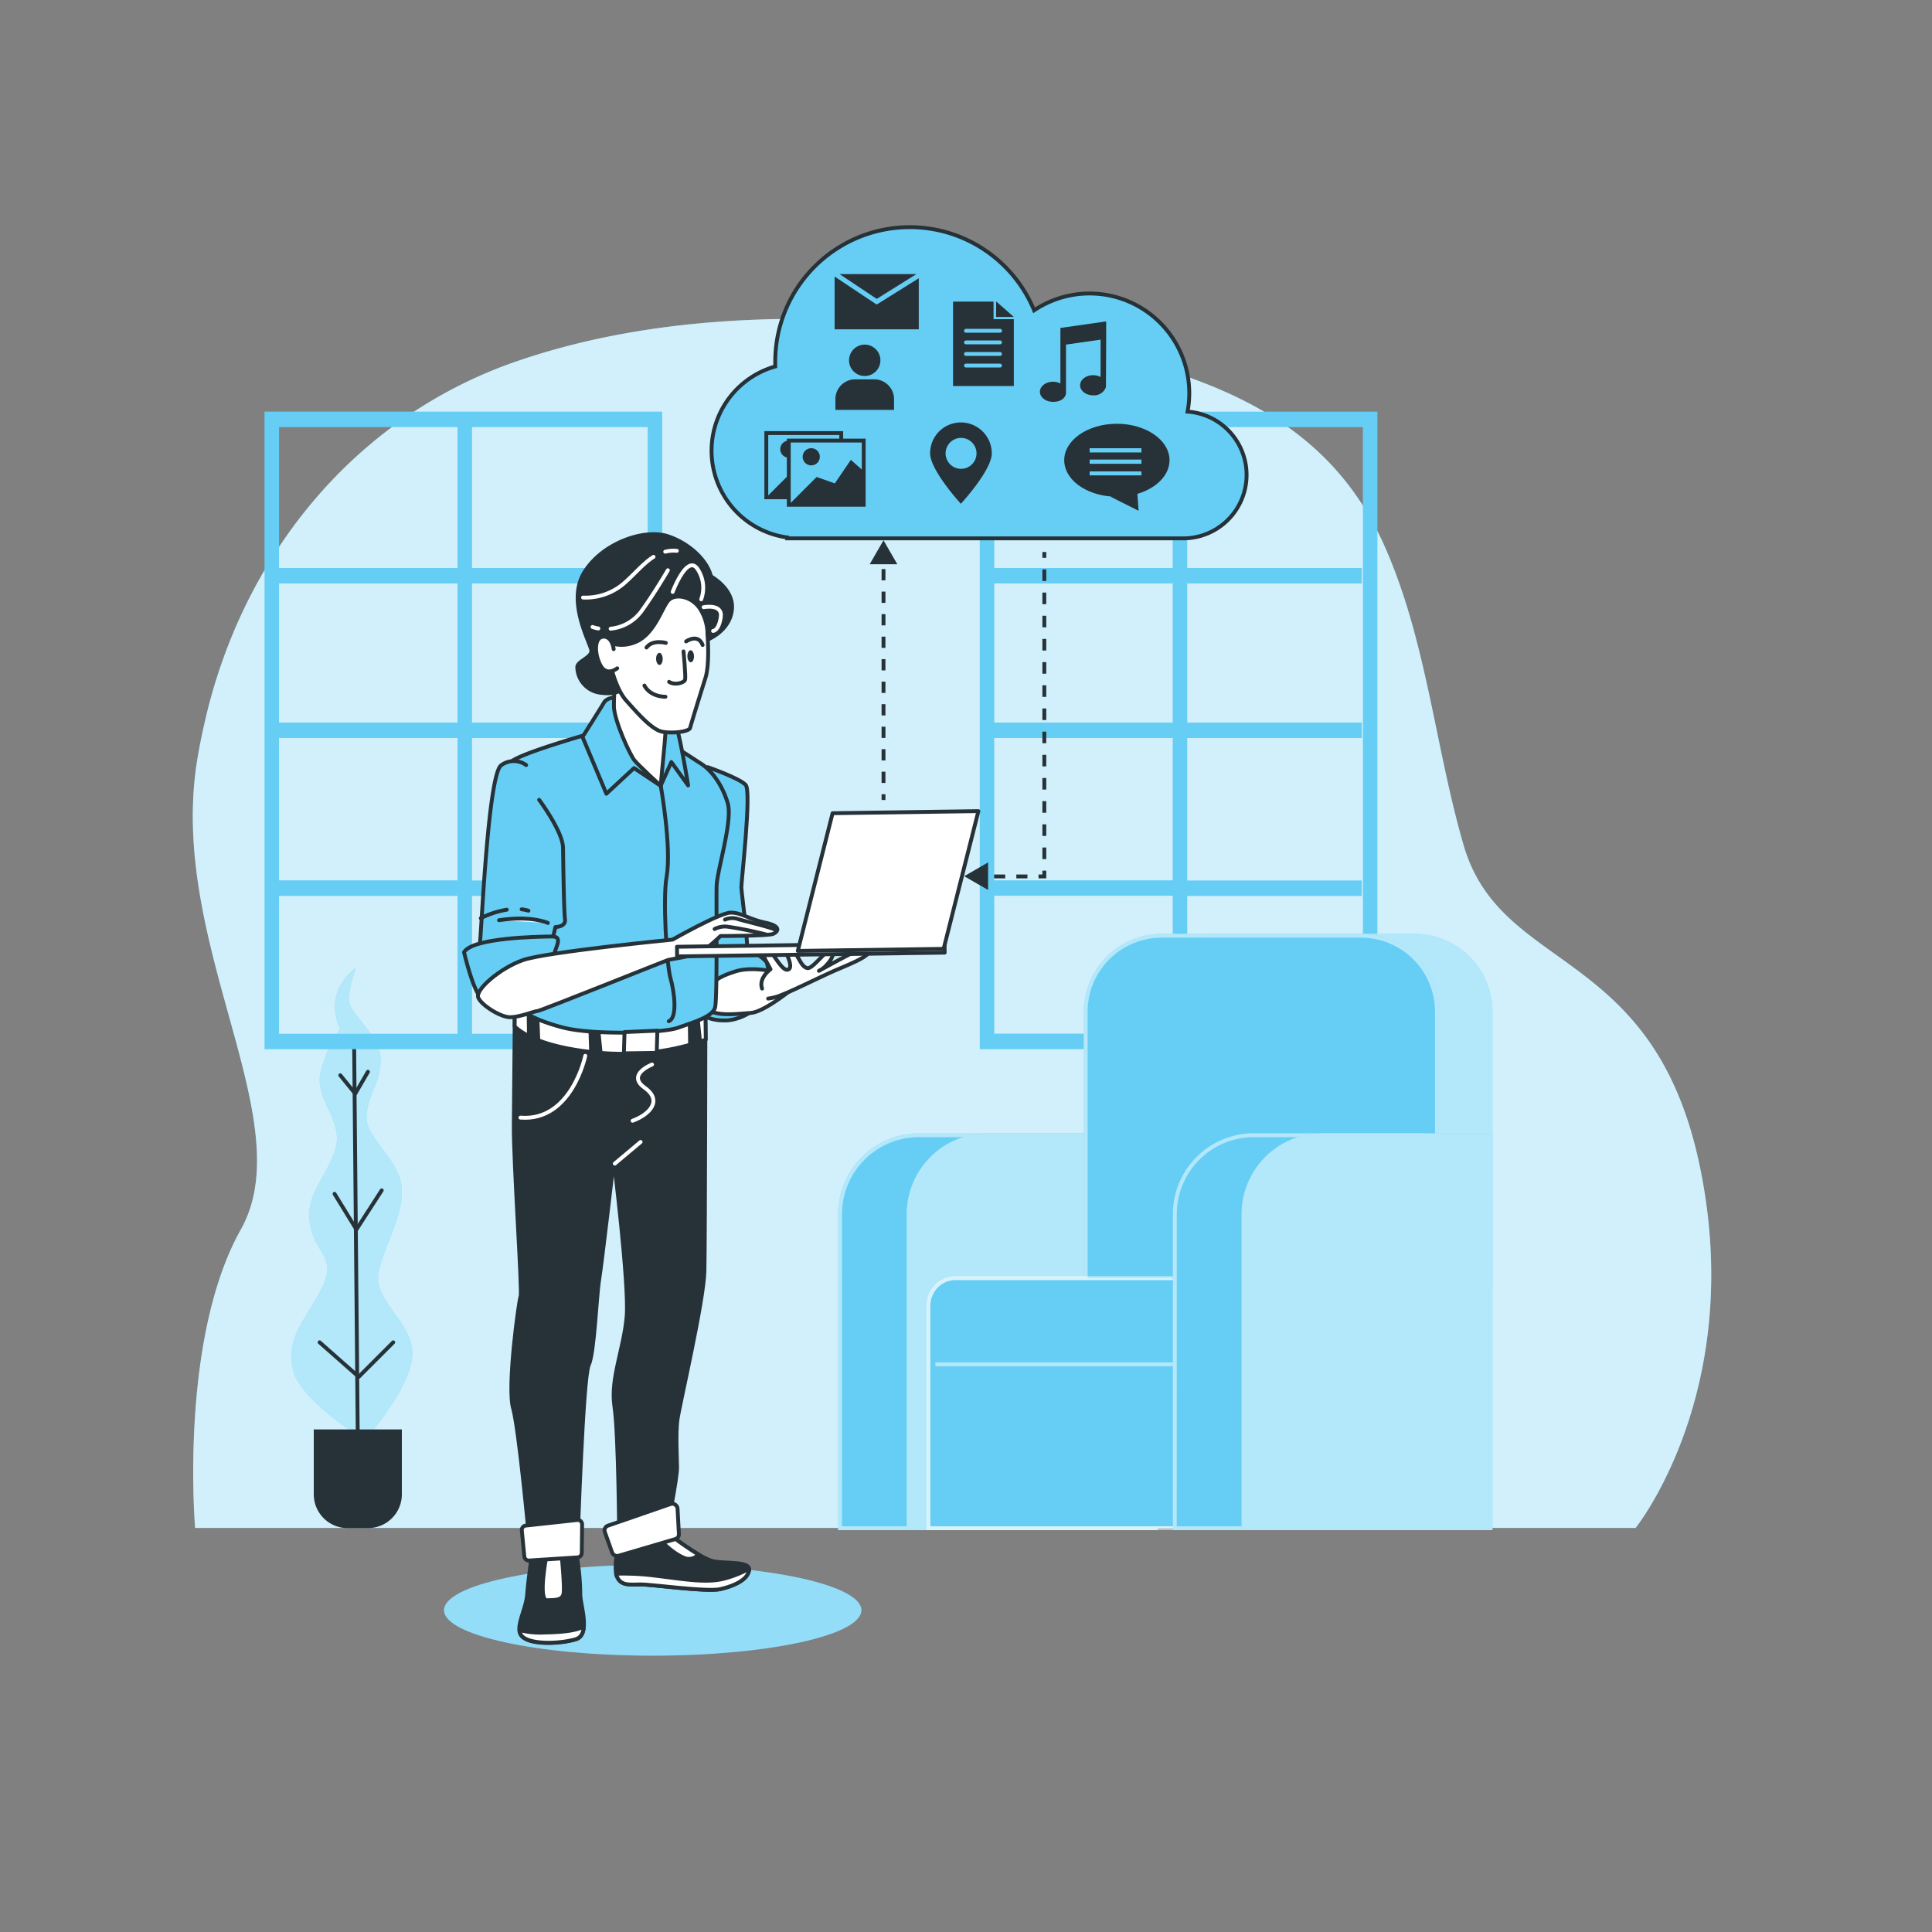 <svg xmlns="http://www.w3.org/2000/svg" xmlns:xlink="http://www.w3.org/1999/xlink" viewBox="0 0 500 500"><rect x="0" y="0" width="500" height="500" fill="#808080" stroke="none"/><defs><clipPath id="freepik--clip-path--inject-5"><path d="M240.27,330.76H362a0,0,0,0,1,0,0v57.61a7.1,7.1,0,0,1-7.1,7.1H240.27a0,0,0,0,1,0,0V330.76A0,0,0,0,1,240.27,330.76Z" transform="translate(602.25 726.24) rotate(180)" style="fill:#66CEF5"></path></clipPath><clipPath id="freepik--clip-path-2--inject-5"><path d="M362.48,396H239.77V337.86a7.61,7.61,0,0,1,7.59-7.6H362.48Zm-121.71-1H361.48V331.26H247.36a6.6,6.6,0,0,0-6.59,6.6Z" style="fill:#fff;opacity:0.5;clip-path:url(#freepik--clip-path--inject-5)"></path></clipPath></defs><g id="freepik--background-simple--inject-5"><path d="M253.56,85.52c-39.31-4.71-81.76-5.11-119.88,8-42.22,14.57-71.07,50.68-80.75,93.61q-1,4.32-1.74,8.68c-8.34,48,27.13,93.9,11.13,122.41s-11.82,77.2-11.82,77.2H423.29S451.81,360,440,302.28s-51.46-50.08-61.2-83.46c-7.44-25.5-9.61-53.44-20.75-78.08-14-30.9-41.11-41.9-72.45-49.5A276,276,0,0,0,253.56,85.52Z" style="fill:#66CEF5"></path><path d="M253.56,85.52c-39.31-4.71-81.76-5.11-119.88,8-42.22,14.57-71.07,50.68-80.75,93.61q-1,4.32-1.74,8.68c-8.34,48,27.13,93.9,11.13,122.41s-11.82,77.2-11.82,77.2H423.29S451.81,360,440,302.28s-51.46-50.08-61.2-83.46c-7.44-25.5-9.61-53.44-20.75-78.08-14-30.9-41.11-41.9-72.45-49.5A276,276,0,0,0,253.56,85.52Z" style="fill:#fff;opacity:0.7"></path></g><g id="freepik--Shadow--inject-5"><ellipse cx="168.92" cy="416.72" rx="54" ry="11.76" style="fill:#66CEF5"></ellipse><ellipse cx="168.92" cy="416.72" rx="54" ry="11.76" style="fill:#fff;opacity:0.3"></ellipse></g><g id="freepik--Plant--inject-5"><path d="M88,266.41s-3.19,3.65-5,10.94,6.38,12.77,3.64,20.53-7.75,11.4-6.38,19.15,7.3,8.21,2.74,16.88S74.33,345.76,75.7,354s18.7,18.7,18.7,18.7,11.85-13.23,12.31-21.89-10.49-14.14-8.66-21.89,6.38-14.14,5.92-21.44-9.12-12.77-9.12-18.24,3.65-8.66,3.65-15-8.21-11.86-8.21-15.5a26.89,26.89,0,0,1,1.83-8.21S83.45,255.92,88,266.41Z" style="fill:#66CEF5"></path><path d="M88,266.41s-3.19,3.65-5,10.94,6.38,12.77,3.64,20.53-7.75,11.4-6.38,19.15,7.3,8.21,2.74,16.88S74.33,345.76,75.7,354s18.7,18.7,18.7,18.7,11.85-13.23,12.31-21.89-10.49-14.14-8.66-21.89,6.38-14.14,5.92-21.44-9.12-12.77-9.12-18.24,3.65-8.66,3.65-15-8.21-11.86-8.21-15.5a26.89,26.89,0,0,1,1.83-8.21S83.45,255.92,88,266.41Z" style="fill:#fff;opacity:0.5"></path><line x1="92.57" y1="369.93" x2="91.66" y2="271.43" style="fill:none;stroke:#263238;stroke-linecap:round;stroke-linejoin:round"></line><polyline points="101.77 347.39 92.84 356.32 82.71 347.39" style="fill:none;stroke:#263238;stroke-linecap:round;stroke-linejoin:round"></polyline><polyline points="98.79 308.06 92.24 318.19 86.58 308.96" style="fill:none;stroke:#263238;stroke-linecap:round;stroke-linejoin:round"></polyline><polyline points="88.07 278.28 91.94 283.04 95.22 277.38" style="fill:none;stroke:#263238;stroke-linecap:round;stroke-linejoin:round"></polyline><path d="M81.17,369.93H104a0,0,0,0,1,0,0v16.79a8.75,8.75,0,0,1-8.75,8.75h-5.3a8.75,8.75,0,0,1-8.75-8.75V369.93A0,0,0,0,1,81.17,369.93Z" style="fill:#263238"></path></g><g id="freepik--Windows--inject-5"><path d="M253.56,106.53v165H356.47v-165Zm49.94,4V147H257.31V110.53ZM257.31,187V151H303.5V187Zm46.19,4v36.83H257.31V191Zm-46.19,40.83H303.5v35.68H257.31Zm95.4,35.68H307.26V231.86h45.16v-4H307.26V191h45.16v-4H307.26V151h45.16v-4H307.26V110.53h45.45Z" style="fill:#66CEF5"></path><path d="M68.46,106.53v165H171.38v-165Zm49.94,4V147H72.22V110.53ZM72.22,187V151H118.4V187Zm46.18,4v36.83H72.22V191ZM72.22,231.86H118.4v35.68H72.22Zm95.4,35.68H122.16V231.86h45.17v-4H122.16V191h45.17v-4H122.16V151h45.17v-4H122.16V110.53h45.46Z" style="fill:#66CEF5"></path></g><g id="freepik--Couch--inject-5"><path d="M217.39,293.79h63.94a0,0,0,0,1,0,0v81.27a20.41,20.41,0,0,1-20.41,20.41H217.39a0,0,0,0,1,0,0V293.79A0,0,0,0,1,217.39,293.79Z" transform="translate(498.72 689.26) rotate(180)" style="fill:#66CEF5"></path><path d="M281.83,396H216.89V314.2a20.94,20.94,0,0,1,20.92-20.91h44Zm-63.94-1h62.94V294.29h-43a19.94,19.94,0,0,0-19.92,19.91Z" style="fill:#66CEF5"></path><path d="M281.83,396H216.89V314.2a20.94,20.94,0,0,1,20.92-20.91h44Zm-63.94-1h62.94V294.29h-43a19.94,19.94,0,0,0-19.92,19.91Z" style="fill:#fff;opacity:0.5"></path><path d="M255.57,293.29a20.94,20.94,0,0,0-20.92,20.91V396h64.94V293.29Z" style="fill:#66CEF5"></path><path d="M255.57,293.29a20.94,20.94,0,0,0-20.92,20.91V396h64.94V293.29Z" style="fill:#fff;opacity:0.5"></path><path d="M366.1,241.67H314.49a20.17,20.17,0,0,0-20.15,20.15v71.75h91.91V261.82A20.17,20.17,0,0,0,366.1,241.67Z" style="fill:#66CEF5"></path><path d="M366.1,241.67H314.49a20.17,20.17,0,0,0-20.15,20.15v71.75h91.91V261.82A20.17,20.17,0,0,0,366.1,241.67Z" style="fill:#fff;opacity:0.5"></path><path d="M281,242.17h90.9a0,0,0,0,1,0,0v71.26a19.64,19.64,0,0,1-19.64,19.64H300.62A19.64,19.64,0,0,1,281,313.43V242.17A0,0,0,0,1,281,242.17Z" transform="translate(652.86 575.25) rotate(180)" style="fill:#66CEF5"></path><path d="M372.38,333.57h-91.9V261.82a20.17,20.17,0,0,1,20.14-20.15h51.62a20.17,20.17,0,0,1,20.14,20.15Zm-90.9-1h89.9V261.82a19.17,19.17,0,0,0-19.14-19.15H300.62a19.17,19.17,0,0,0-19.14,19.15Z" style="fill:#66CEF5"></path><path d="M372.38,333.57h-91.9V261.82a20.17,20.17,0,0,1,20.14-20.15h51.62a20.17,20.17,0,0,1,20.14,20.15Zm-90.9-1h89.9V261.82a19.17,19.17,0,0,0-19.14-19.15H300.62a19.17,19.17,0,0,0-19.14,19.15Z" style="fill:#fff;opacity:0.5"></path><path d="M240.27,330.76H362a0,0,0,0,1,0,0v57.61a7.1,7.1,0,0,1-7.1,7.1H240.27a0,0,0,0,1,0,0V330.76A0,0,0,0,1,240.27,330.76Z" transform="translate(602.25 726.24) rotate(180)" style="fill:#66CEF5"></path><path d="M362.48,396H239.77V337.86a7.61,7.61,0,0,1,7.59-7.6H362.48Zm-121.71-1H361.48V331.26H247.36a6.6,6.6,0,0,0-6.59,6.6Z" style="fill:#fff;opacity:0.5"></path><g style="clip-path:url(#freepik--clip-path-2--inject-5)"><path d="M240.27,330.76H362a0,0,0,0,1,0,0v57.61a7.1,7.1,0,0,1-7.1,7.1H240.27a0,0,0,0,1,0,0V330.76A0,0,0,0,1,240.27,330.76Z" transform="translate(602.25 726.24) rotate(180)" style="fill:#fff;opacity:0.5"></path></g><rect x="242.06" y="352.59" width="61.71" height="1" style="fill:#fff;opacity:0.5"></rect><path d="M304,293.79H368a0,0,0,0,1,0,0v81.27a20.41,20.41,0,0,1-20.41,20.41H304a0,0,0,0,1,0,0V293.79A0,0,0,0,1,304,293.79Z" transform="translate(672.03 689.26) rotate(180)" style="fill:#66CEF5"></path><path d="M368.48,396H303.54V314.2a20.94,20.94,0,0,1,20.92-20.91h44Zm-63.94-1h62.94V294.29h-43a19.94,19.94,0,0,0-19.92,19.91Z" style="fill:#66CEF5"></path><path d="M368.48,396H303.54V314.2a20.94,20.94,0,0,1,20.92-20.91h44Zm-63.94-1h62.94V294.29h-43a19.94,19.94,0,0,0-19.92,19.91Z" style="fill:#fff;opacity:0.5"></path><path d="M342.22,293.29a20.93,20.93,0,0,0-20.91,20.91V396h64.94V293.29Z" style="fill:#66CEF5"></path><path d="M342.22,293.29a20.93,20.93,0,0,0-20.91,20.91V396h64.94V293.29Z" style="fill:#fff;opacity:0.5"></path></g><g id="freepik--Character--inject-5"><path d="M173.72,397.44s7.59,5.89,10.85,6.6,9.75-.14,9.28,2.37-3.94,4-7.43,4.85-17.77-1.25-20.77-1.21-5,.32-6-2.16.62-9,.62-9Z" style="fill:#263238;stroke:#263238;stroke-linecap:round;stroke-linejoin:round"></path><path d="M173.72,397.44l-1.62.17-.43,1.77s3,3,5.72,3.92a3.17,3.17,0,0,0,3.35-1A79.24,79.24,0,0,1,173.72,397.44Z" style="fill:#fff;stroke:#263238;stroke-linecap:round;stroke-linejoin:round"></path><path d="M186.42,411.26c3.49-.8,7-2.35,7.43-4.85a1.2,1.2,0,0,0,0-.42,27.6,27.6,0,0,1-6.23,2.5c-4.73,1.32-10.75.16-18.26-.74a64.74,64.74,0,0,0-9.93-.47,3.37,3.37,0,0,0,.18.61c1,2.48,3,2.21,6,2.16S182.93,412.06,186.42,411.26Z" style="fill:#fff;stroke:#263238;stroke-linecap:round;stroke-linejoin:round"></path><path d="M133.25,257.5s-.16,24.25-.28,33.5,2.24,43.24,1.76,44.49-3.52,23.46-1.95,28.94S137,399,137,399l12.5-.43s1.4-42.27,2.86-45.29,2-17.78,2.69-22,3.81-31.06,3.81-31.06,4,32.2,3.32,40.46-4.27,16.06-3.17,23.29,1.24,35,1.24,35l12.45-3.68s2.57-12.78,2.53-15.53-.37-8.75.08-12.26,6.82-30.6,7-38.6.26-69.76.26-69.76S156.12,266.17,133.25,257.5Z" style="fill:#263238;stroke:#263238;stroke-linecap:round;stroke-linejoin:round"></path><path d="M182.53,259.6l-1.93-.09c-6.46,1.42-28.15,5.27-47.35-2,0,0,0,3.4-.06,8.14,2.48,2.32,7.86,5.22,19.52,6.58,14.15,1.65,24.62-1.17,29.95-3.2C182.6,264.3,182.55,260.86,182.53,259.6Z" style="fill:#fff;stroke:#263238;stroke-linecap:round;stroke-linejoin:round"></path><path d="M183.17,198.54s8.29,2.88,9.82,4.61-1.15,25-1.13,26.52,2.51,18.71,1.3,21.23S185.73,256,183,255.79s-2.5-17.71-2.1-24.47S183.4,215,183.35,211,182.42,198.8,183.17,198.54Z" style="fill:#66CEF5;stroke:#263238;stroke-linecap:round;stroke-linejoin:round"></path><path d="M198.41,249a10.45,10.45,0,0,0-8.28-3.47,10.89,10.89,0,0,0-11,10.62c-.23,6.57,4.39,8,8.67,7.94S201.52,260,198.41,249Z" style="fill:#66CEF5;stroke:#263238;stroke-linecap:round;stroke-linejoin:round"></path><path d="M201.92,251.78s-7-1.9-11.75-.34-7.21,3.1-7.65,7.61,7.55,3.39,11.8,3.09,14.12-9,14.12-9Z" style="fill:#fff;stroke:#263238;stroke-linecap:round;stroke-linejoin:round"></path><path d="M197.23,255.84c-1-2.73,2.18-5,2.18-5l-2-3.72s1.47-1.77,3,.46,2.81,4,3.8,3.2-.81-4.24-.81-4.24a1.3,1.3,0,0,1,2.25,0c1.27,1.49,1.8,3.73,3.3,4s5.18-5.33,6.19-4.59,0,2.5-1.2,3.77a6.07,6.07,0,0,1-2,1.53s6-3.34,8.69-4.63,3.72-2,4.24-.56-5.94,3.84-9.42,5.39-10.18,4.89-12.92,5.93a13.26,13.26,0,0,1-3.74,1.05" style="fill:#fff;stroke:#263238;stroke-linecap:round;stroke-linejoin:round"></path><path d="M168.75,275.5s-6.71,2.59-1.91,6,1.1,7-3.13,8.55" style="fill:none;stroke:#fff;stroke-linecap:round;stroke-linejoin:round"></path><path d="M151.47,273.24s-3.51,17.05-16.78,16" style="fill:none;stroke:#fff;stroke-linecap:round;stroke-linejoin:round"></path><line x1="159.11" y1="301.14" x2="165.79" y2="295.54" style="fill:#fff;stroke:#fff;stroke-linecap:round;stroke-linejoin:round"></line><polyline points="136.93 270.69 136.81 261.95 139.06 262.91 139.44 272.41" style="fill:#263238;stroke:#263238;stroke-linecap:round;stroke-linejoin:round"></polyline><polyline points="178.62 272.18 178.5 263.43 180.49 262.9 181.36 271.42" style="fill:#263238;stroke:#263238;stroke-linecap:round;stroke-linejoin:round"></polyline><polyline points="153.06 274.42 152.8 266.6 154.79 266.07 155.66 274.6" style="fill:#263238;stroke:#263238;stroke-linecap:round;stroke-linejoin:round"></polyline><path d="M154.7,189.27S132,195.59,132,197.59s-.23,54.51-.17,58.84,5.94,7.42,13.81,9.48,26,1.46,29.83.07,9-2.79,9.6-5.3.28-27.17.39-31.34,4.26-16.89,2.86-21.54-4.12-8.45-7-10.24-10.43-7.18-15.62-8.28A32.79,32.79,0,0,0,154.7,189.27Z" style="fill:#66CEF5;stroke:#263238;stroke-linecap:round;stroke-linejoin:round"></path><path d="M171,203.37s2.87,15.93,1.51,23.59c-1,5.32,0,22.64,1,26.15s1.91,10.26-.43,11.18" style="fill:none;stroke:#263238;stroke-linecap:round;stroke-linejoin:round"></path><path d="M159.7,180.49s-2.56-.1-3.39,1.33-5.56,8.9-5.56,8.9l6.18,14.7,7.16-6.64,6.89,4.59,2.76-6.15,4.35,6.05s-2.19-13.76-3.66-17.3-8.78-7.55-10.77-7.1A16.58,16.58,0,0,0,159.7,180.49Z" style="fill:#66CEF5;stroke:#263238;stroke-linecap:round;stroke-linejoin:round"></path><path d="M159.7,170.11s-.87,9-.82,12.67,4.16,12.6,5.32,14,6.78,6.58,6.78,6.58.74-7.83,1-10.68.47-6.69.47-6.69-6-5-7.94-8.42S159.7,170.11,159.7,170.11Z" style="fill:#fff;stroke:#263238;stroke-linecap:round;stroke-linejoin:round"></path><path d="M184,149.16c-1.06-4.3-5.74-8.57-11.18-10.39-6.14-2-17,1.81-21.63,9.41s1.68,18.33,1.85,20.17-3.66,2.76-3.64,4.32a6.81,6.81,0,0,0,5.93,6.6c4.84.65,6.24-1.08,6.66-1.94s11.73-14.81,13.42-16.12c.63-.48,1.53-1.07,2.41-1.61.71,3.17,3.35,6.58,4.2,6.35,1.14-.3,6.93-2.65,7.42-8.35C189.78,153.12,185.71,150.21,184,149.16Z" style="fill:#263238;stroke:#263238;stroke-linecap:round;stroke-linejoin:round"></path><path d="M181.47,155.1a8.74,8.74,0,0,0-1-7.92c-2.7-3.79-6.38,6-6.38,6" style="fill:none;stroke:#fff;stroke-linecap:round;stroke-linejoin:round"></path><path d="M154.86,162.65a7.55,7.55,0,0,1-1.51-.39" style="fill:none;stroke:#fff;stroke-linecap:round;stroke-linejoin:round"></path><path d="M172.84,147.58s-3.44,5.93-6.9,10.68a11.23,11.23,0,0,1-7.91,4.45" style="fill:none;stroke:#fff;stroke-linecap:round;stroke-linejoin:round"></path><path d="M172.16,142.78a8.92,8.92,0,0,1,3-.23" style="fill:none;stroke:#fff;stroke-linecap:round;stroke-linejoin:round"></path><path d="M150.89,154.65a15.24,15.24,0,0,0,10.24-3.38c2.89-2.41,5.2-5.38,8-7.16" style="fill:none;stroke:#fff;stroke-linecap:round;stroke-linejoin:round"></path><path d="M182.09,157.15s5-1,4.45,2.58-2,3.56-2,3.56" style="fill:none;stroke:#fff;stroke-linecap:round;stroke-linejoin:round"></path><path d="M183.08,164a5,5,0,0,0,0-.58,12.29,12.29,0,0,0-2.06-6.08c-2.18-3.1-6.31-3.75-8-2s-3.57,8.73-8.52,10.79-7.27-1-7.23,1.52,1.85,10.36,4.74,13.59,6.65,7.59,9.36,8.12,7,0,7.24-1,2.72-9,3.94-12.85S183.08,164,183.08,164Z" style="fill:#fff;stroke:#263238;stroke-linecap:round;stroke-linejoin:round"></path><path d="M158.82,168s-.34-3.41-2.75-3.23-2.21,4.72-.61,7.54,4.28.65,4.28.65" style="fill:#fff;stroke:#263238;stroke-linecap:round;stroke-linejoin:round"></path><path d="M172.31,166.38s-3.43-.95-5,1.2" style="fill:none;stroke:#263238;stroke-linecap:round;stroke-linejoin:round"></path><path d="M177.56,166s3.1-2.18,4.28.93" style="fill:#fff;stroke:#263238;stroke-linecap:round;stroke-linejoin:round"></path><path d="M176.89,168.59s.66,6.67.39,7.39-2.68,1.46-4.12.48" style="fill:none;stroke:#263238;stroke-linecap:round;stroke-linejoin:round"></path><path d="M166.77,177.41s1.18,2.82,5.45,2.91" style="fill:none;stroke:#263238;stroke-linecap:round;stroke-linejoin:round"></path><path d="M171.51,170.51c0,.87-.36,1.57-.83,1.58s-.86-.69-.88-1.55.36-1.57.84-1.58S171.5,169.65,171.51,170.51Z" style="fill:#263238"></path><path d="M179.61,169.83c0,.86-.36,1.57-.83,1.57s-.87-.68-.88-1.55.36-1.57.83-1.57S179.6,169,179.61,169.83Z" style="fill:#263238"></path><path d="M136.16,198a5.44,5.44,0,0,0-6.5.09c-3.22,2.55-4.94,40.07-5.37,45.08s-.88,8-.88,8l18.92-5.26,1.42-6s2.75,0,2.47-2-.45-14.24-.51-18.49-6.18-12.42-6.18-12.42" style="fill:#66CEF5;stroke:#263238;stroke-linecap:round;stroke-linejoin:round"></path><path d="M141.79,238.86s-4.14-2-12.65-.71" style="fill:#fff;stroke:#263238;stroke-linecap:round;stroke-linejoin:round"></path><path d="M135,235.33a10.78,10.78,0,0,1,1.76.36" style="fill:#fff;stroke:#263238;stroke-linecap:round;stroke-linejoin:round"></path><path d="M124.43,237.63a23.22,23.22,0,0,1,6.73-2.2" style="fill:#fff;stroke:#263238;stroke-linecap:round;stroke-linejoin:round"></path><path d="M120.09,246.43s2.66,11.46,4.92,12.18,18.15-7.25,18.11-10,3.16-6.3-.34-6.25S122.29,242.65,120.09,246.43Z" style="fill:#66CEF5;stroke:#263238;stroke-linecap:round;stroke-linejoin:round"></path><path d="M174.05,243.17s-32.71,3.21-38.68,5.29-12.39,7.68-11.62,9.67,5.83,5.17,8.33,5.13,6.23-1.59,7-1.6,33.07-13,33.81-13.22,5.74-.84,8-1.87,5.57-4.33,5.57-4.33,12.41,0,13.66-.56,2.21-2-2.05-2.89-6.21-2.64-9-2.6S174.05,243.17,174.05,243.17Z" style="fill:#fff;stroke:#263238;stroke-linecap:round;stroke-linejoin:round"></path><path d="M184.94,240.43a5.8,5.8,0,0,1,3.45-.59,98.06,98.06,0,0,1,9.87,2" style="fill:none;stroke:#263238;stroke-linecap:round;stroke-linejoin:round"></path><path d="M187.63,238a4.67,4.67,0,0,1,3.1-.23c1.46.53,9.87,2.41,10.06,3" style="fill:none;stroke:#263238;stroke-linecap:round;stroke-linejoin:round"></path><rect x="175.21" y="244.54" width="69.25" height="2.5" transform="translate(-3.45 2.98) rotate(-0.81)" style="fill:#fff;stroke:#263238;stroke-linecap:round;stroke-linejoin:round"></rect><polygon points="253.21 209.92 215.47 210.46 206.47 246.09 244.21 245.56 253.21 209.92" style="fill:#fff;stroke:#263238;stroke-linecap:round;stroke-linejoin:round"></polygon><polygon points="161.63 267.1 161.46 272.6 169.96 272.48 170.13 266.73 161.63 267.1" style="fill:#fff;stroke:#263238;stroke-linecap:round;stroke-linejoin:round"></polygon><path d="M137.88,400.7s-1.13,7.73-1.46,12-3.57,8.94-1.1,11,9.63,1.75,13.66.57,1.15-9.15,1.2-11.65a57.71,57.71,0,0,0-.84-9.43c-.46-2.26-.69-3.51-.69-3.51Z" style="fill:#263238;stroke:#263238;stroke-linecap:round;stroke-linejoin:round"></path><path d="M141.38,402.81s-2.17,11.37.16,11.33,4-.05,4.31-1.72-.47-9.66-.47-9.66Z" style="fill:#fff;stroke:#263238;stroke-linecap:round;stroke-linejoin:round"></path><path d="M141,422.49a21.36,21.36,0,0,1-6.56-.63,2.49,2.49,0,0,0,.89,1.8c2.46,2,9.63,1.75,13.66.57,1.42-.42,2-1.7,2.1-3.28C149.26,421.9,146.21,422.41,141,422.49Z" style="fill:#fff;stroke:#263238;stroke-linecap:round;stroke-linejoin:round"></path><path d="M135.05,396.12l.65,6.74a1.16,1.16,0,0,0,1.23,1l12.55-.81a1.16,1.16,0,0,0,1.08-1.14l.09-7.38a1.15,1.15,0,0,0-1.28-1.16l-13.3,1.45A1.15,1.15,0,0,0,135.05,396.12Z" style="fill:#fff;stroke:#263238;stroke-linecap:round;stroke-linejoin:round"></path><path d="M173.51,389.25l-16.17,5.59a1.29,1.29,0,0,0-.81,1.65l1.88,5.28a1.39,1.39,0,0,0,1.7.85l14.65-4.31a1.28,1.28,0,0,0,.94-1.31l-.35-6.55A1.38,1.38,0,0,0,173.51,389.25Z" style="fill:#fff;stroke:#263238;stroke-linecap:round;stroke-linejoin:round"></path></g><g id="freepik--Cloud--inject-5"><path d="M307.34,106.53a25.81,25.81,0,0,0-39.71-26.22,34.82,34.82,0,0,0-67,13.25c0,.43,0,.85,0,1.28a22.66,22.66,0,0,0,3.1,44.25v.24H306.23a16.42,16.42,0,0,0,1.11-32.8Z" style="fill:#66CEF5;stroke:#263238;stroke-miterlimit:10"></path><polygon points="237.16 70.94 217.28 70.94 226.9 77.35 237.16 70.94" style="fill:#263238"></polygon><polygon points="226.88 78.82 216 71.57 216 85.23 237.78 85.23 237.78 72.01 226.88 78.82" style="fill:#263238"></polygon><path d="M274.43,84.87V99.26a4,4,0,0,0-1.92-.47c-1.87,0-3.38,1.17-3.38,2.6s1.51,2.61,3.38,2.61c3.14,0,3.37-2.15,3.37-2.15V89.18l8.95-1.28v9.67a4.13,4.13,0,0,0-1.92-.47c-1.87,0-3.38,1.17-3.38,2.61s1.51,2.6,3.38,2.6a3.24,3.24,0,0,0,3.31-2.14l.06-12.47V83.18Z" style="fill:#263238"></path><path d="M223.79,97.31a4.06,4.06,0,1,0-4.06-4.06A4.06,4.06,0,0,0,223.79,97.31Z" style="fill:#263238"></path><path d="M226.25,98.17h-4.92a5.13,5.13,0,0,0-5.13,5.13v2.78h15.18V103.3A5.13,5.13,0,0,0,226.25,98.17Z" style="fill:#263238"></path><path d="M302.67,119.11c0-5.22-6.1-9.44-13.63-9.44s-13.62,4.22-13.62,9.44c0,4.89,5.36,8.91,12.23,9.39l-.24.05,7.26,3.64-.31-4.38C299.24,126.37,302.67,123,302.67,119.11Zm-7.27.91H282v-1.09H295.4Zm0,3H282V122H295.4Zm0-5.93H282V116H295.4Z" style="fill:#263238"></path><path d="M248.67,109.33a7.94,7.94,0,0,0-7.95,8c0,4.39,7.95,13.05,7.95,13.05s8-8.66,8-13.05A8,8,0,0,0,248.67,109.33Zm0,12a4,4,0,1,1,4.05-4A4,4,0,0,1,248.67,121.33Z" style="fill:#263238"></path><rect x="198.32" y="112.08" width="19.39" height="16.62" style="fill:#66CEF5;stroke:#263238;stroke-miterlimit:10"></rect><polygon points="217.71 120.03 214.39 117.07 210.23 123.16 205.52 121.5 198.32 128.71 217.71 128.71 217.71 120.03" style="fill:#263238"></polygon><circle cx="204.14" cy="116.24" r="2.22" style="fill:#263238"></circle><rect x="204.14" y="114.02" width="19.39" height="16.62" style="fill:#66CEF5;stroke:#263238;stroke-miterlimit:10"></rect><polygon points="223.53 121.96 220.2 119.01 216.05 125.1 211.34 123.44 204.14 130.65 223.53 130.65 223.53 121.96" style="fill:#263238"></polygon><path d="M212.17,118.18A2.22,2.22,0,1,1,210,116,2.21,2.21,0,0,1,212.17,118.18Z" style="fill:#263238"></path><polygon points="257.8 78 257.8 82.03 262.38 82.03 257.8 78" style="fill:#263238"></polygon><path d="M257.13,78.05H246.65V99.9h15.73V82.6h-5.25Zm1.69,17.06H250a.49.49,0,1,1,0-1h8.8a.49.49,0,1,1,0,1Zm0-3H250a.49.49,0,0,1,0-1h8.8a.49.49,0,0,1,0,1Zm0-3H250a.5.5,0,0,1,0-1h8.8a.5.5,0,0,1,0,1Zm0-4a.5.5,0,0,1,0,1H250a.5.5,0,0,1,0-1Z" style="fill:#263238"></path><line x1="228.65" y1="207.04" x2="228.65" y2="205.54" style="fill:none;stroke:#263238;stroke-miterlimit:10"></line><line x1="228.65" y1="202.63" x2="228.65" y2="145.82" style="fill:none;stroke:#263238;stroke-miterlimit:10;stroke-dasharray:2.913,2.913"></line><line x1="228.65" y1="144.36" x2="228.65" y2="142.86" style="fill:none;stroke:#263238;stroke-miterlimit:10"></line><polygon points="228.65 139.83 225.08 146.02 232.22 146.02 228.65 139.83" style="fill:#263238"></polygon><line x1="270.27" y1="142.86" x2="270.27" y2="144.36" style="fill:none;stroke:#263238;stroke-miterlimit:10"></line><line x1="270.27" y1="147.36" x2="270.27" y2="223.83" style="fill:none;stroke:#263238;stroke-miterlimit:10;stroke-dasharray:2.999,2.999"></line><polyline points="270.27 225.32 270.27 226.82 268.77 226.82" style="fill:none;stroke:#263238;stroke-miterlimit:10"></polyline><line x1="265.9" y1="226.82" x2="255.84" y2="226.82" style="fill:none;stroke:#263238;stroke-miterlimit:10;stroke-dasharray:2.874,2.874"></line><line x1="254.4" y1="226.82" x2="252.9" y2="226.82" style="fill:none;stroke:#263238;stroke-miterlimit:10"></line><polygon points="249.53 226.76 255.72 230.33 255.72 223.19 249.53 226.76" style="fill:#263238"></polygon></g></svg>